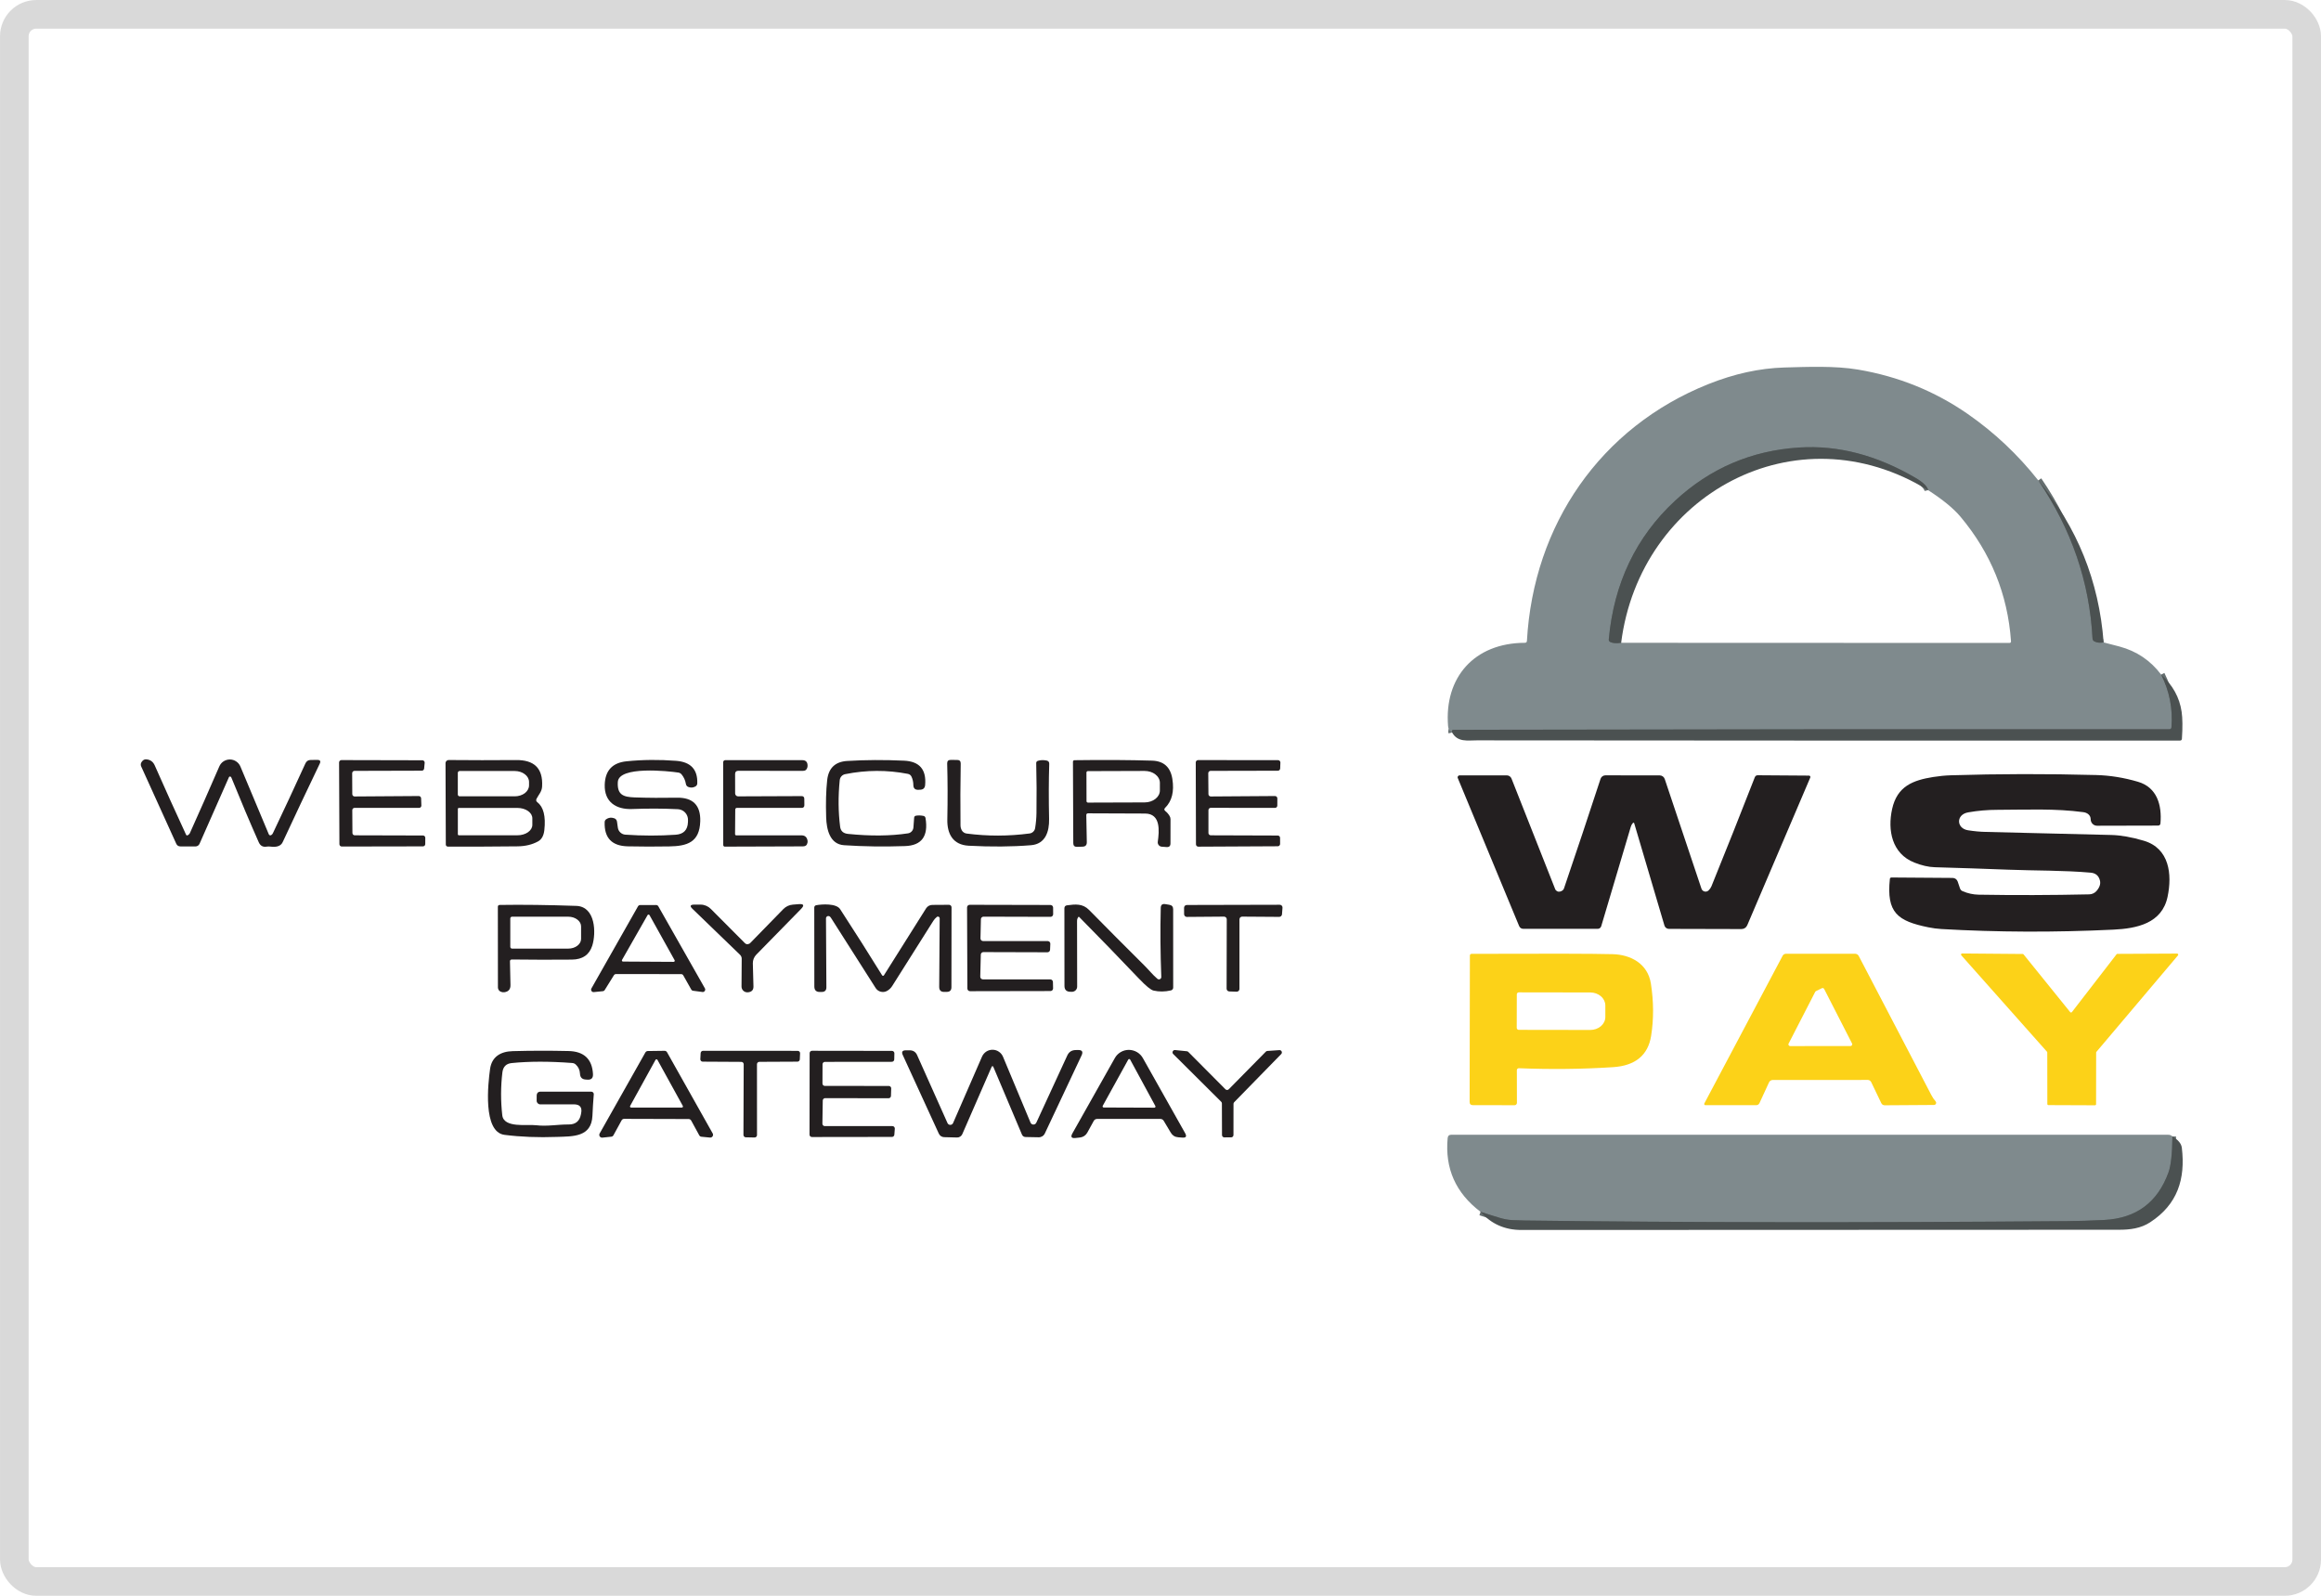 <svg width="64" height="44" viewBox="0 0 64 44" fill="none" xmlns="http://www.w3.org/2000/svg">
<rect x="0.395" y="0.395" width="63.211" height="43.211" rx="0.605" stroke="#D9D9D9" stroke-width="0.789"/>
<g clip-path="url(#clip0_2755_1979)">
<path d="M56.204 13.246C57.119 14.589 57.618 16.043 57.7 17.606C57.702 17.641 57.718 17.666 57.748 17.683C57.817 17.721 57.903 17.731 58.006 17.713" stroke="#656E6F" stroke-width="0.2"/>
<path d="M59.592 18.6C59.822 19.057 59.917 19.541 59.877 20.052C59.874 20.089 59.853 20.108 59.816 20.108C53.605 20.103 47.392 20.108 41.175 20.121C40.789 20.122 40.422 20.123 40.075 20.124C40.039 20.124 40.027 20.148 40.04 20.196" stroke="#656E6F" stroke-width="0.2"/>
<path d="M59.903 31.335C59.898 31.812 59.862 32.142 59.795 32.325C59.494 33.156 58.904 33.593 58.023 33.638C57.644 33.657 57.302 33.668 56.999 33.67C51.419 33.715 46.436 33.709 42.051 33.653C41.938 33.652 41.821 33.648 41.699 33.642C41.586 33.636 41.472 33.615 41.355 33.58C41.18 33.527 41.003 33.472 40.825 33.413" stroke="#656E6F" stroke-width="0.2"/>
<path d="M53.167 13.516C53.144 13.411 53.028 13.298 52.821 13.177C51.75 12.55 50.681 12.271 49.614 12.339C48.298 12.422 47.157 12.911 46.191 13.805C45.114 14.802 44.504 16.076 44.361 17.627C44.358 17.662 44.372 17.688 44.404 17.703C44.472 17.736 44.571 17.743 44.702 17.724" stroke="#656E6F" stroke-width="0.2"/>
<path d="M56.204 13.246C57.119 14.589 57.618 16.043 57.7 17.606C57.702 17.641 57.718 17.666 57.748 17.683C57.817 17.721 57.903 17.731 58.006 17.713C58.157 17.75 58.303 17.788 58.445 17.827C58.917 17.954 59.299 18.212 59.592 18.6C59.822 19.057 59.917 19.541 59.877 20.052C59.874 20.089 59.853 20.108 59.816 20.108C53.605 20.103 47.392 20.108 41.175 20.121C40.789 20.122 40.422 20.123 40.075 20.124C40.039 20.124 40.027 20.148 40.04 20.196C39.973 20.159 39.936 20.102 39.93 20.024C39.818 18.681 40.652 17.728 42.047 17.724C42.083 17.724 42.102 17.706 42.104 17.67C42.284 14.465 44.135 11.78 47.102 10.593C47.819 10.306 48.518 10.153 49.199 10.133C49.848 10.115 50.6 10.084 51.23 10.19C52.342 10.377 53.352 10.785 54.26 11.415C54.993 11.924 55.641 12.534 56.204 13.246ZM44.702 17.724L55.406 17.728C55.439 17.728 55.454 17.712 55.452 17.679C55.361 16.39 54.896 15.246 54.057 14.245C53.868 14.02 53.572 13.777 53.167 13.516C53.144 13.411 53.028 13.298 52.821 13.177C51.75 12.55 50.681 12.271 49.614 12.339C48.298 12.422 47.157 12.911 46.191 13.805C45.114 14.802 44.504 16.076 44.361 17.627C44.358 17.662 44.372 17.688 44.404 17.703C44.472 17.736 44.571 17.743 44.702 17.724Z" fill="#7F8A8D"/>
<path d="M53.167 13.516C49.525 11.274 45.22 13.644 44.702 17.724C44.571 17.743 44.472 17.736 44.404 17.703C44.372 17.688 44.358 17.662 44.361 17.627C44.504 16.076 45.114 14.802 46.191 13.805C47.157 12.911 48.298 12.422 49.614 12.339C50.681 12.271 51.75 12.55 52.821 13.177C53.028 13.298 53.144 13.411 53.167 13.516Z" fill="#4B5151"/>
<path d="M56.204 13.246C57.277 14.532 57.878 16.021 58.006 17.713C57.903 17.731 57.817 17.721 57.748 17.683C57.718 17.666 57.702 17.641 57.7 17.606C57.618 16.043 57.119 14.589 56.204 13.246Z" fill="#4B5151"/>
<path d="M59.592 18.6C59.911 18.89 60.1 19.232 60.157 19.626C60.183 19.803 60.186 20.051 60.165 20.37C60.162 20.403 60.144 20.42 60.111 20.42C53.649 20.422 47.187 20.42 40.725 20.414C40.471 20.413 40.194 20.474 40.04 20.196C40.027 20.148 40.039 20.124 40.075 20.124C40.422 20.123 40.789 20.122 41.175 20.121C47.392 20.108 53.605 20.103 59.816 20.108C59.853 20.108 59.874 20.089 59.877 20.052C59.917 19.541 59.822 19.057 59.592 18.6Z" fill="#4B5151"/>
<path d="M6.328 21.414C6.321 21.417 6.316 21.423 6.313 21.429L5.502 23.266C5.492 23.288 5.477 23.306 5.457 23.319C5.437 23.332 5.414 23.339 5.39 23.339L4.975 23.338C4.921 23.338 4.883 23.313 4.86 23.264L3.893 21.133C3.884 21.114 3.881 21.094 3.882 21.073C3.883 21.053 3.89 21.033 3.901 21.016C3.936 20.96 3.978 20.934 4.028 20.937C4.141 20.944 4.221 21 4.267 21.105C4.539 21.722 4.827 22.359 5.131 23.016C5.133 23.02 5.135 23.024 5.139 23.027C5.142 23.029 5.146 23.032 5.15 23.033C5.154 23.035 5.159 23.035 5.163 23.035C5.168 23.034 5.172 23.033 5.176 23.031C5.204 23.016 5.225 22.995 5.238 22.966C5.486 22.415 5.756 21.804 6.048 21.131C6.073 21.074 6.113 21.026 6.165 20.992C6.217 20.959 6.278 20.941 6.34 20.941C6.402 20.942 6.462 20.96 6.513 20.995C6.565 21.029 6.605 21.078 6.629 21.135L7.413 23.006C7.415 23.012 7.419 23.017 7.424 23.021C7.429 23.026 7.434 23.029 7.44 23.031C7.446 23.033 7.453 23.034 7.459 23.033C7.465 23.032 7.471 23.03 7.477 23.027C7.498 23.015 7.514 22.998 7.524 22.976C7.821 22.352 8.12 21.71 8.421 21.051C8.45 20.986 8.5 20.954 8.571 20.954L8.75 20.953C8.828 20.952 8.85 20.987 8.816 21.058C8.463 21.793 8.123 22.514 7.795 23.22C7.746 23.326 7.632 23.367 7.455 23.343C7.42 23.338 7.386 23.339 7.352 23.344C7.251 23.361 7.178 23.321 7.135 23.224C6.888 22.667 6.637 22.074 6.382 21.445C6.369 21.415 6.351 21.405 6.328 21.414Z" fill="#231F20"/>
<path d="M9.782 23.032L11.664 23.037C11.681 23.037 11.697 23.044 11.709 23.056C11.72 23.068 11.727 23.084 11.727 23.101L11.726 23.274C11.726 23.291 11.719 23.307 11.707 23.319C11.695 23.33 11.679 23.337 11.662 23.337L9.423 23.341C9.406 23.341 9.39 23.334 9.378 23.322C9.366 23.31 9.359 23.294 9.359 23.277L9.35 21.022C9.35 21.005 9.357 20.989 9.369 20.977C9.381 20.965 9.397 20.958 9.414 20.958L11.646 20.963C11.655 20.963 11.664 20.965 11.672 20.968C11.68 20.972 11.687 20.977 11.693 20.984C11.699 20.99 11.704 20.998 11.707 21.007C11.71 21.015 11.711 21.024 11.71 21.033L11.695 21.192C11.693 21.208 11.686 21.222 11.675 21.233C11.663 21.244 11.648 21.25 11.632 21.25L9.775 21.255C9.758 21.255 9.742 21.262 9.73 21.274C9.718 21.286 9.711 21.302 9.711 21.319L9.714 21.897C9.714 21.914 9.721 21.93 9.733 21.942C9.745 21.954 9.761 21.961 9.778 21.961L11.548 21.949C11.565 21.949 11.581 21.956 11.592 21.967C11.604 21.979 11.611 21.994 11.612 22.011L11.619 22.21C11.619 22.219 11.618 22.227 11.615 22.235C11.611 22.243 11.607 22.25 11.601 22.257C11.595 22.263 11.588 22.268 11.58 22.271C11.572 22.274 11.563 22.276 11.555 22.276L9.778 22.275C9.769 22.275 9.761 22.277 9.753 22.28C9.745 22.283 9.738 22.288 9.732 22.294C9.726 22.3 9.722 22.307 9.718 22.315C9.715 22.323 9.714 22.331 9.714 22.34L9.718 22.969C9.718 22.986 9.725 23.002 9.737 23.014C9.749 23.025 9.765 23.032 9.782 23.032Z" fill="#231F20"/>
<path d="M14.816 22.119C14.987 22.25 15.052 22.506 15.01 22.888C14.993 23.042 14.935 23.146 14.838 23.199C14.677 23.288 14.489 23.333 14.274 23.336C13.632 23.343 12.99 23.346 12.348 23.343C12.333 23.343 12.319 23.337 12.309 23.327C12.299 23.317 12.293 23.303 12.293 23.288L12.285 21.043C12.285 21.032 12.287 21.02 12.292 21.009C12.296 20.999 12.302 20.989 12.31 20.981C12.319 20.973 12.328 20.967 12.339 20.962C12.349 20.958 12.361 20.956 12.372 20.956C12.979 20.962 13.599 20.962 14.234 20.957C14.711 20.953 14.979 21.166 14.948 21.69C14.94 21.828 14.855 21.908 14.795 22.024C14.776 22.061 14.783 22.093 14.816 22.119ZM12.624 21.309V21.907C12.624 21.92 12.629 21.933 12.639 21.942C12.648 21.952 12.661 21.957 12.674 21.957H14.195C14.299 21.957 14.399 21.925 14.473 21.869C14.546 21.812 14.588 21.735 14.588 21.655V21.561C14.588 21.481 14.546 21.404 14.473 21.348C14.399 21.291 14.299 21.259 14.195 21.259H12.674C12.661 21.259 12.648 21.264 12.639 21.274C12.629 21.283 12.624 21.296 12.624 21.309ZM12.625 22.305V23.003C12.625 23.007 12.626 23.01 12.627 23.014C12.629 23.017 12.63 23.02 12.633 23.023C12.636 23.026 12.639 23.027 12.642 23.029C12.646 23.03 12.649 23.031 12.653 23.031H14.27C14.324 23.031 14.377 23.024 14.426 23.009C14.476 22.995 14.521 22.974 14.559 22.947C14.597 22.92 14.627 22.889 14.648 22.854C14.668 22.819 14.679 22.782 14.679 22.744V22.564C14.679 22.526 14.668 22.489 14.648 22.454C14.627 22.419 14.597 22.388 14.559 22.361C14.521 22.334 14.476 22.313 14.426 22.299C14.377 22.285 14.324 22.277 14.27 22.277H12.653C12.649 22.277 12.646 22.278 12.642 22.279C12.639 22.281 12.636 22.283 12.633 22.285C12.63 22.288 12.629 22.291 12.627 22.294C12.626 22.298 12.625 22.301 12.625 22.305Z" fill="#231F20"/>
<path d="M18.97 22.667L18.971 22.615C18.974 22.538 18.946 22.463 18.894 22.406C18.842 22.349 18.77 22.316 18.693 22.312C18.293 22.292 17.871 22.29 17.428 22.307C16.99 22.324 16.66 22.114 16.675 21.635C16.687 21.245 16.888 21.03 17.278 20.991C17.721 20.946 18.176 20.942 18.643 20.978C19.046 21.009 19.24 21.216 19.227 21.599C19.226 21.638 19.208 21.667 19.174 21.686C19.111 21.721 19.045 21.725 18.978 21.698C18.961 21.692 18.947 21.681 18.936 21.667C18.924 21.653 18.917 21.637 18.914 21.619C18.897 21.517 18.857 21.428 18.794 21.352C18.771 21.325 18.74 21.307 18.705 21.302C18.431 21.26 17.064 21.114 17.036 21.56C17.014 21.918 17.189 21.976 17.501 21.987C17.882 22 18.269 22.002 18.662 21.995C19.106 21.986 19.322 22.203 19.309 22.645C19.291 23.228 18.945 23.33 18.453 23.338C18.066 23.345 17.686 23.344 17.313 23.336C16.872 23.327 16.659 23.104 16.673 22.668C16.674 22.635 16.688 22.608 16.715 22.589C16.782 22.542 16.857 22.533 16.94 22.563C16.959 22.57 16.976 22.582 16.989 22.598C17.002 22.614 17.01 22.633 17.013 22.653L17.037 22.822C17.044 22.873 17.068 22.919 17.106 22.954C17.143 22.989 17.191 23.01 17.242 23.014C17.719 23.047 18.182 23.047 18.632 23.016C18.849 23.001 18.962 22.885 18.97 22.667Z" fill="#231F20"/>
<path d="M20.325 22.275C20.292 22.275 20.275 22.292 20.274 22.325L20.269 22.996C20.269 23.021 20.282 23.034 20.308 23.034L22.097 23.033C22.19 23.032 22.247 23.078 22.266 23.17C22.27 23.191 22.27 23.211 22.267 23.231C22.255 23.302 22.213 23.337 22.142 23.337L19.985 23.344C19.979 23.344 19.974 23.343 19.969 23.341C19.964 23.339 19.959 23.335 19.955 23.331C19.951 23.327 19.948 23.323 19.946 23.317C19.944 23.312 19.943 23.307 19.943 23.301L19.941 21.017C19.941 21.002 19.947 20.987 19.958 20.976C19.969 20.965 19.983 20.959 19.999 20.959L22.123 20.96C22.216 20.96 22.264 21.007 22.268 21.1C22.269 21.119 22.267 21.138 22.263 21.157C22.248 21.222 22.207 21.255 22.14 21.255L20.359 21.253C20.3 21.253 20.27 21.282 20.27 21.341L20.271 21.877C20.271 21.898 20.279 21.919 20.295 21.934C20.31 21.95 20.33 21.958 20.352 21.958L22.101 21.951C22.152 21.95 22.177 21.975 22.178 22.026L22.18 22.197C22.181 22.25 22.155 22.276 22.102 22.276L20.325 22.275Z" fill="#231F20"/>
<path d="M25.134 21.415C25.125 21.395 25.111 21.378 25.094 21.364C25.076 21.351 25.056 21.342 25.035 21.338C24.462 21.227 23.886 21.229 23.305 21.346C23.265 21.354 23.229 21.374 23.202 21.404C23.175 21.434 23.159 21.472 23.155 21.512C23.11 21.961 23.114 22.388 23.166 22.795C23.181 22.914 23.253 22.98 23.383 22.993C24 23.056 24.552 23.051 25.037 22.978C25.077 22.972 25.113 22.953 25.14 22.923C25.168 22.893 25.184 22.855 25.187 22.815L25.207 22.548C25.209 22.516 25.226 22.497 25.258 22.491C25.321 22.48 25.389 22.482 25.46 22.496C25.495 22.503 25.515 22.523 25.521 22.558C25.603 23.057 25.414 23.314 24.953 23.329C24.376 23.349 23.816 23.341 23.275 23.305C22.88 23.279 22.792 22.869 22.781 22.539C22.768 22.142 22.777 21.799 22.809 21.51C22.846 21.178 23.03 21.002 23.361 20.982C23.865 20.951 24.388 20.949 24.929 20.974C25.354 20.993 25.547 21.217 25.51 21.646C25.503 21.729 25.457 21.772 25.374 21.775L25.325 21.777C25.233 21.781 25.186 21.737 25.185 21.645C25.184 21.562 25.167 21.485 25.134 21.415Z" fill="#231F20"/>
<path d="M26.52 22.893C26.533 22.917 26.552 22.938 26.575 22.953C26.598 22.969 26.624 22.979 26.652 22.983C27.231 23.059 27.811 23.058 28.391 22.981C28.429 22.976 28.464 22.959 28.491 22.932C28.519 22.906 28.537 22.871 28.543 22.833C28.566 22.692 28.578 22.555 28.58 22.42C28.587 21.951 28.584 21.492 28.573 21.043C28.572 21.01 28.588 20.988 28.62 20.978C28.69 20.955 28.77 20.953 28.859 20.97C28.909 20.98 28.933 21.01 28.932 21.061C28.917 21.52 28.916 22.026 28.928 22.581C28.935 22.928 28.829 23.273 28.428 23.305C27.901 23.348 27.329 23.352 26.711 23.319C26.278 23.296 26.113 22.994 26.122 22.592C26.133 22.049 26.132 21.535 26.118 21.05C26.117 20.985 26.148 20.953 26.212 20.953L26.393 20.954C26.46 20.954 26.492 20.987 26.491 21.054C26.481 21.611 26.479 22.179 26.485 22.757C26.486 22.806 26.497 22.851 26.52 22.893Z" fill="#231F20"/>
<path d="M32.132 22.362C32.182 22.402 32.222 22.449 32.253 22.503C32.268 22.529 32.276 22.557 32.276 22.587L32.275 23.256C32.275 23.327 32.239 23.361 32.168 23.356L32.035 23.346C32.019 23.345 32.003 23.34 31.988 23.333C31.974 23.326 31.961 23.315 31.951 23.302C31.94 23.29 31.933 23.275 31.928 23.259C31.924 23.244 31.923 23.227 31.925 23.211C31.966 22.914 32.011 22.435 31.577 22.432C31.034 22.429 30.51 22.427 30.004 22.426C29.97 22.426 29.953 22.443 29.954 22.477L29.968 23.223C29.969 23.302 29.931 23.342 29.852 23.345L29.699 23.35C29.63 23.352 29.595 23.318 29.595 23.249L29.586 21.002C29.586 20.991 29.59 20.981 29.598 20.973C29.606 20.966 29.616 20.961 29.627 20.961C30.429 20.95 31.142 20.954 31.766 20.973C32.089 20.983 32.276 21.151 32.327 21.478C32.382 21.824 32.315 22.089 32.128 22.274C32.097 22.305 32.098 22.334 32.132 22.362ZM29.958 21.302L29.96 22.092C29.96 22.097 29.961 22.102 29.963 22.107C29.965 22.112 29.968 22.116 29.972 22.119C29.976 22.123 29.98 22.126 29.985 22.127C29.99 22.129 29.995 22.13 30 22.13L31.563 22.125C31.675 22.125 31.782 22.089 31.861 22.027C31.939 21.966 31.983 21.882 31.983 21.795V21.583C31.983 21.54 31.971 21.497 31.95 21.458C31.929 21.418 31.897 21.382 31.858 21.352C31.819 21.321 31.772 21.297 31.721 21.281C31.669 21.265 31.614 21.257 31.559 21.257L29.996 21.262C29.991 21.262 29.986 21.263 29.981 21.265C29.976 21.267 29.972 21.27 29.969 21.274C29.965 21.278 29.962 21.282 29.96 21.287C29.959 21.292 29.958 21.297 29.958 21.302Z" fill="#231F20"/>
<path d="M33.386 23.032L35.233 23.038C35.25 23.038 35.266 23.045 35.278 23.056C35.29 23.068 35.297 23.084 35.297 23.101L35.298 23.27C35.298 23.287 35.291 23.303 35.279 23.315C35.268 23.327 35.252 23.334 35.235 23.334L33.042 23.345C33.025 23.345 33.009 23.338 32.997 23.326C32.985 23.314 32.978 23.298 32.978 23.281L32.972 21.022C32.972 21.005 32.979 20.989 32.991 20.977C33.003 20.965 33.019 20.958 33.036 20.958L35.242 20.96C35.251 20.96 35.259 20.962 35.267 20.965C35.275 20.968 35.282 20.973 35.288 20.98C35.294 20.986 35.298 20.993 35.302 21.001C35.305 21.009 35.306 21.017 35.306 21.026L35.3 21.189C35.299 21.206 35.292 21.221 35.281 21.233C35.269 21.244 35.253 21.251 35.236 21.251L33.381 21.255C33.364 21.255 33.348 21.262 33.336 21.274C33.324 21.286 33.317 21.302 33.317 21.319L33.322 21.897C33.322 21.914 33.329 21.93 33.341 21.942C33.353 21.954 33.369 21.961 33.386 21.961L35.158 21.949C35.166 21.949 35.175 21.951 35.183 21.954C35.191 21.957 35.198 21.962 35.203 21.968C35.209 21.974 35.214 21.981 35.217 21.989C35.221 21.997 35.222 22.006 35.222 22.014L35.221 22.213C35.221 22.23 35.214 22.246 35.202 22.258C35.19 22.269 35.174 22.276 35.157 22.276L33.386 22.274C33.369 22.274 33.353 22.281 33.341 22.293C33.329 22.305 33.322 22.321 33.322 22.338V22.968C33.322 22.985 33.329 23.001 33.341 23.013C33.353 23.025 33.369 23.032 33.386 23.032Z" fill="#231F20"/>
<path d="M57.905 24.281C57.872 24.147 57.787 24.074 57.65 24.062C56.908 23.996 56.106 24.008 55.381 23.98C54.704 23.954 54.027 23.931 53.35 23.912C53.178 23.907 52.989 23.864 52.783 23.782C52.167 23.535 52.045 22.892 52.174 22.307C52.313 21.678 52.747 21.514 53.308 21.424C53.473 21.398 53.635 21.382 53.794 21.377C55.109 21.336 56.444 21.334 57.801 21.37C58.182 21.38 58.567 21.442 58.954 21.556C59.483 21.711 59.616 22.207 59.573 22.701C59.57 22.743 59.547 22.764 59.505 22.764L57.827 22.768C57.804 22.768 57.781 22.764 57.759 22.755C57.737 22.746 57.718 22.733 57.701 22.716C57.685 22.7 57.672 22.68 57.663 22.659C57.654 22.637 57.649 22.614 57.649 22.591C57.649 22.474 57.554 22.408 57.448 22.394C56.676 22.289 55.889 22.327 55.085 22.329C54.81 22.329 54.54 22.352 54.273 22.399C53.928 22.458 53.944 22.843 54.267 22.893C54.44 22.92 54.601 22.935 54.75 22.938C55.908 22.967 57.066 22.995 58.225 23.023C58.485 23.03 58.782 23.083 59.116 23.182C59.82 23.392 59.899 24.107 59.77 24.724C59.617 25.462 58.92 25.602 58.276 25.633C56.653 25.711 55.072 25.705 53.532 25.616C53.412 25.609 53.293 25.593 53.175 25.569C52.323 25.396 52.014 25.166 52.112 24.233C52.113 24.223 52.118 24.213 52.126 24.206C52.133 24.199 52.144 24.195 52.154 24.195L53.843 24.207C53.874 24.207 53.904 24.217 53.929 24.235C53.954 24.253 53.972 24.279 53.982 24.308L54.045 24.494C54.057 24.53 54.08 24.556 54.115 24.571C54.26 24.634 54.408 24.666 54.56 24.669C55.557 24.686 56.574 24.683 57.612 24.66C57.65 24.659 57.686 24.65 57.72 24.634C57.754 24.619 57.784 24.596 57.809 24.568C57.895 24.469 57.927 24.373 57.905 24.281Z" fill="#231F20"/>
<path d="M45.027 22.691C44.999 22.722 44.979 22.757 44.968 22.797C44.694 23.723 44.423 24.637 44.153 25.538C44.146 25.559 44.133 25.578 44.116 25.591C44.098 25.604 44.077 25.611 44.055 25.611H42.008C41.949 25.61 41.909 25.583 41.887 25.529L40.197 21.453C40.193 21.445 40.192 21.436 40.193 21.427C40.194 21.419 40.197 21.41 40.202 21.403C40.207 21.396 40.213 21.39 40.221 21.385C40.229 21.381 40.238 21.379 40.247 21.379H41.548C41.576 21.379 41.604 21.387 41.627 21.403C41.651 21.419 41.669 21.442 41.679 21.468L42.882 24.513C42.892 24.54 42.912 24.561 42.937 24.574C42.962 24.587 42.992 24.59 43.019 24.583C43.075 24.568 43.111 24.539 43.126 24.496C43.472 23.478 43.808 22.471 44.134 21.475C44.143 21.447 44.161 21.422 44.186 21.404C44.21 21.387 44.239 21.378 44.269 21.378L45.766 21.38C45.797 21.38 45.826 21.39 45.851 21.408C45.876 21.426 45.894 21.451 45.904 21.48L46.916 24.502C46.922 24.521 46.933 24.538 46.948 24.552C46.963 24.566 46.981 24.576 47 24.581C47.02 24.586 47.04 24.586 47.06 24.581C47.079 24.576 47.097 24.566 47.112 24.552C47.147 24.519 47.174 24.48 47.193 24.435C47.596 23.442 47.994 22.441 48.387 21.433C48.402 21.394 48.431 21.375 48.472 21.376L49.882 21.386C49.888 21.386 49.894 21.387 49.9 21.39C49.906 21.393 49.91 21.398 49.914 21.403C49.917 21.408 49.919 21.414 49.92 21.421C49.92 21.427 49.919 21.433 49.917 21.439L48.18 25.51C48.166 25.542 48.144 25.569 48.115 25.588C48.087 25.607 48.053 25.617 48.019 25.617L46.018 25.612C45.99 25.612 45.964 25.603 45.942 25.586C45.92 25.57 45.904 25.547 45.896 25.52L45.062 22.699C45.061 22.695 45.059 22.692 45.056 22.69C45.053 22.687 45.05 22.685 45.046 22.684C45.043 22.684 45.039 22.684 45.036 22.685C45.032 22.686 45.029 22.688 45.027 22.691Z" fill="#231F20"/>
<path d="M20.668 26.017C20.673 26.014 20.677 26.011 20.681 26.008L21.599 25.067C21.672 24.993 21.76 24.952 21.863 24.943L22.025 24.93C22.164 24.919 22.185 24.963 22.088 25.063L20.853 26.324C20.822 26.356 20.798 26.393 20.782 26.434C20.766 26.475 20.758 26.519 20.759 26.563L20.776 27.198C20.778 27.293 20.732 27.346 20.638 27.359C20.63 27.36 20.622 27.36 20.613 27.361C20.591 27.362 20.57 27.359 20.55 27.351C20.53 27.344 20.512 27.332 20.496 27.317C20.48 27.302 20.468 27.285 20.46 27.265C20.451 27.245 20.447 27.224 20.447 27.202L20.452 26.436C20.452 26.393 20.436 26.356 20.405 26.325L19.092 25.057C19.017 24.984 19.032 24.946 19.135 24.943C19.197 24.941 19.26 24.941 19.325 24.943C19.43 24.945 19.529 24.989 19.602 25.063C19.924 25.389 20.237 25.703 20.541 26.006C20.576 26.041 20.619 26.044 20.668 26.017Z" fill="#231F20"/>
<path d="M29.734 25.285C29.71 25.317 29.699 25.353 29.699 25.392C29.7 26.001 29.701 26.604 29.702 27.203C29.702 27.222 29.698 27.241 29.691 27.259C29.683 27.277 29.672 27.293 29.659 27.306C29.645 27.32 29.628 27.33 29.61 27.337C29.592 27.344 29.573 27.348 29.554 27.347L29.509 27.346C29.405 27.343 29.352 27.289 29.352 27.184L29.35 25.046C29.35 24.997 29.374 24.969 29.423 24.962C29.649 24.933 29.851 24.907 30.032 25.091C30.52 25.588 31.028 26.097 31.554 26.62C31.677 26.742 31.784 26.879 31.915 26.989C31.924 26.997 31.936 27.002 31.949 27.004C31.961 27.005 31.974 27.003 31.985 26.998C31.997 26.992 32.006 26.984 32.013 26.973C32.019 26.962 32.022 26.95 32.022 26.937C31.997 26.288 31.991 25.653 32.007 25.032C32.009 24.95 32.05 24.916 32.131 24.929L32.246 24.948C32.315 24.96 32.349 25.001 32.349 25.07L32.35 27.231C32.35 27.249 32.344 27.266 32.333 27.28C32.322 27.294 32.306 27.304 32.289 27.308C32.121 27.347 31.962 27.348 31.809 27.313C31.733 27.296 31.602 27.188 31.413 26.991C30.864 26.414 30.312 25.845 29.757 25.283C29.755 25.281 29.753 25.28 29.751 25.279C29.749 25.279 29.747 25.278 29.745 25.279C29.743 25.279 29.741 25.279 29.739 25.28C29.737 25.282 29.735 25.283 29.734 25.285Z" fill="#231F20"/>
<path d="M14.062 26.504L14.076 27.161C14.078 27.278 14.021 27.344 13.905 27.359C13.869 27.363 13.834 27.357 13.801 27.341C13.78 27.331 13.762 27.314 13.749 27.294C13.737 27.274 13.73 27.251 13.73 27.227L13.728 25.006C13.727 24.971 13.745 24.953 13.781 24.952C14.408 24.942 15.111 24.951 15.891 24.978C16.425 24.997 16.441 25.729 16.331 26.075C16.25 26.328 16.063 26.456 15.769 26.459C15.226 26.464 14.672 26.463 14.109 26.456C14.103 26.456 14.097 26.457 14.091 26.46C14.085 26.462 14.08 26.466 14.075 26.47C14.071 26.475 14.068 26.48 14.065 26.486C14.063 26.491 14.062 26.498 14.062 26.504ZM14.071 25.325V26.107C14.071 26.12 14.076 26.133 14.085 26.142C14.095 26.151 14.107 26.156 14.12 26.156H15.669C15.763 26.156 15.853 26.128 15.919 26.078C15.986 26.027 16.023 25.959 16.023 25.888V25.544C16.023 25.473 15.986 25.405 15.919 25.355C15.853 25.304 15.763 25.276 15.669 25.276H14.12C14.107 25.276 14.095 25.281 14.085 25.29C14.076 25.3 14.071 25.312 14.071 25.325Z" fill="#231F20"/>
<path d="M16.623 27.33L16.374 27.355C16.361 27.356 16.349 27.354 16.338 27.349C16.327 27.343 16.317 27.335 16.31 27.325C16.303 27.314 16.3 27.302 16.299 27.29C16.299 27.277 16.302 27.265 16.308 27.254L17.593 24.989C17.599 24.979 17.608 24.97 17.618 24.964C17.628 24.958 17.64 24.955 17.652 24.955L18.092 24.954C18.104 24.954 18.116 24.957 18.127 24.963C18.137 24.969 18.146 24.977 18.152 24.988L19.437 27.251C19.443 27.262 19.446 27.274 19.446 27.287C19.445 27.3 19.441 27.312 19.434 27.323C19.427 27.333 19.417 27.341 19.406 27.347C19.394 27.352 19.381 27.354 19.369 27.352L19.112 27.318C19.101 27.317 19.091 27.313 19.082 27.307C19.073 27.301 19.066 27.293 19.061 27.284L18.841 26.894C18.835 26.883 18.826 26.874 18.816 26.868C18.805 26.862 18.793 26.859 18.781 26.859L16.986 26.858C16.974 26.858 16.963 26.861 16.953 26.866C16.943 26.872 16.934 26.88 16.928 26.89L16.674 27.299C16.668 27.308 16.661 27.315 16.652 27.32C16.643 27.326 16.633 27.329 16.623 27.33ZM17.152 26.467C17.149 26.472 17.148 26.477 17.148 26.482C17.148 26.487 17.149 26.493 17.152 26.497C17.155 26.502 17.158 26.506 17.163 26.509C17.168 26.511 17.173 26.513 17.178 26.513L18.575 26.521C18.58 26.521 18.586 26.52 18.59 26.517C18.595 26.514 18.599 26.51 18.602 26.506C18.604 26.501 18.606 26.496 18.606 26.49C18.606 26.485 18.605 26.48 18.602 26.475L17.91 25.233C17.907 25.228 17.903 25.224 17.899 25.221C17.894 25.219 17.888 25.217 17.883 25.217C17.877 25.217 17.872 25.219 17.867 25.221C17.863 25.224 17.859 25.228 17.856 25.233L17.152 26.467Z" fill="#231F20"/>
<path d="M24.374 26.892L25.537 25.045C25.555 25.016 25.581 24.992 25.611 24.976C25.64 24.96 25.674 24.951 25.708 24.951L26.168 24.948C26.177 24.948 26.186 24.95 26.195 24.953C26.203 24.956 26.211 24.962 26.217 24.968C26.224 24.975 26.229 24.983 26.233 24.991C26.236 25 26.238 25.009 26.238 25.018L26.235 27.219C26.235 27.306 26.192 27.349 26.106 27.349L26.036 27.35C25.943 27.351 25.897 27.304 25.898 27.211L25.911 25.323C25.911 25.314 25.909 25.304 25.904 25.297C25.899 25.288 25.892 25.282 25.883 25.278C25.875 25.274 25.866 25.272 25.856 25.273C25.847 25.274 25.838 25.278 25.831 25.284C25.793 25.315 25.761 25.351 25.735 25.392C25.369 25.971 24.991 26.569 24.602 27.187C24.567 27.242 24.521 27.287 24.464 27.32C24.411 27.351 24.348 27.36 24.289 27.345C24.229 27.331 24.178 27.294 24.145 27.242C23.709 26.559 23.299 25.915 22.915 25.31C22.904 25.292 22.891 25.278 22.878 25.269C22.868 25.262 22.857 25.258 22.845 25.258C22.833 25.257 22.821 25.259 22.811 25.265C22.8 25.271 22.791 25.279 22.785 25.289C22.779 25.299 22.776 25.311 22.776 25.323L22.787 27.22C22.788 27.308 22.744 27.352 22.655 27.351H22.603C22.505 27.351 22.456 27.302 22.455 27.203L22.453 25.022C22.453 25.007 22.458 24.993 22.467 24.982C22.477 24.971 22.489 24.963 22.504 24.96C22.668 24.929 23.06 24.906 23.166 25.068C23.571 25.691 23.957 26.299 24.323 26.891C24.326 26.895 24.329 26.899 24.334 26.902C24.338 26.905 24.343 26.906 24.349 26.906C24.354 26.906 24.359 26.905 24.363 26.903C24.368 26.9 24.371 26.896 24.374 26.892Z" fill="#231F20"/>
<path d="M27.048 25.345L27.036 25.874C27.036 25.884 27.037 25.893 27.041 25.902C27.044 25.911 27.049 25.919 27.056 25.926C27.063 25.933 27.071 25.939 27.08 25.942C27.089 25.946 27.098 25.948 27.108 25.948H28.89C28.9 25.948 28.909 25.95 28.918 25.954C28.927 25.958 28.935 25.963 28.942 25.97C28.949 25.977 28.954 25.985 28.957 25.994C28.961 26.004 28.962 26.013 28.962 26.023L28.955 26.188C28.954 26.207 28.946 26.224 28.933 26.237C28.919 26.25 28.901 26.257 28.883 26.257L27.117 26.252C27.098 26.252 27.08 26.259 27.067 26.272C27.053 26.285 27.045 26.303 27.045 26.322L27.03 26.93C27.03 26.94 27.031 26.949 27.035 26.958C27.038 26.967 27.044 26.975 27.05 26.982C27.057 26.989 27.065 26.995 27.074 26.998C27.083 27.002 27.092 27.004 27.102 27.004L28.962 27.005C28.981 27.005 28.999 27.012 29.012 27.026C29.026 27.039 29.034 27.057 29.034 27.076L29.038 27.253C29.038 27.262 29.036 27.272 29.033 27.281C29.029 27.29 29.024 27.298 29.017 27.305C29.011 27.311 29.003 27.317 28.994 27.32C28.985 27.324 28.975 27.326 28.966 27.326L26.747 27.33C26.728 27.33 26.709 27.322 26.696 27.309C26.683 27.295 26.675 27.277 26.675 27.258L26.666 25.02C26.666 25.001 26.674 24.983 26.687 24.969C26.701 24.956 26.719 24.948 26.738 24.948L28.967 24.953C28.986 24.953 29.004 24.961 29.018 24.974C29.031 24.988 29.039 25.006 29.039 25.025L29.04 25.208C29.04 25.227 29.032 25.245 29.019 25.259C29.005 25.272 28.987 25.28 28.968 25.28L27.12 25.275C27.101 25.275 27.083 25.282 27.07 25.295C27.056 25.308 27.048 25.326 27.048 25.345Z" fill="#231F20"/>
<path d="M34.177 25.35V27.268C34.177 27.278 34.175 27.288 34.171 27.298C34.167 27.307 34.161 27.316 34.154 27.323C34.146 27.33 34.138 27.335 34.128 27.339C34.118 27.343 34.108 27.344 34.098 27.344L33.896 27.337C33.876 27.336 33.858 27.328 33.844 27.314C33.831 27.3 33.823 27.281 33.823 27.261L33.827 25.35C33.827 25.34 33.825 25.33 33.821 25.321C33.817 25.311 33.812 25.303 33.804 25.296C33.797 25.289 33.789 25.283 33.779 25.279C33.77 25.276 33.76 25.274 33.75 25.274L32.728 25.282C32.718 25.282 32.708 25.28 32.699 25.277C32.69 25.273 32.681 25.267 32.674 25.261C32.667 25.253 32.661 25.245 32.657 25.236C32.653 25.227 32.651 25.217 32.651 25.207L32.65 25.03C32.65 25.02 32.652 25.01 32.655 25.001C32.659 24.991 32.665 24.983 32.672 24.976C32.679 24.968 32.687 24.963 32.697 24.959C32.706 24.955 32.716 24.953 32.726 24.953L35.288 24.947C35.298 24.947 35.309 24.949 35.318 24.953C35.328 24.957 35.337 24.964 35.344 24.971C35.351 24.979 35.356 24.988 35.36 24.998C35.363 25.008 35.365 25.018 35.364 25.029L35.35 25.211C35.348 25.23 35.34 25.248 35.325 25.261C35.311 25.274 35.292 25.281 35.273 25.281L34.254 25.274C34.244 25.274 34.234 25.276 34.224 25.279C34.215 25.283 34.207 25.289 34.2 25.296C34.192 25.303 34.187 25.311 34.183 25.321C34.179 25.33 34.177 25.34 34.177 25.35Z" fill="#231F20"/>
<path d="M57.131 27.907L58.362 26.313C58.365 26.309 58.368 26.306 58.373 26.304C58.377 26.302 58.381 26.301 58.386 26.301L60.033 26.293C60.039 26.293 60.044 26.294 60.049 26.298C60.054 26.301 60.058 26.305 60.061 26.311C60.063 26.316 60.064 26.322 60.063 26.328C60.062 26.333 60.06 26.339 60.056 26.343L57.807 29.003C57.802 29.008 57.8 29.015 57.8 29.022L57.798 30.446C57.798 30.454 57.795 30.462 57.789 30.467C57.783 30.473 57.776 30.476 57.768 30.476L56.484 30.471C56.476 30.471 56.468 30.468 56.463 30.462C56.457 30.457 56.454 30.449 56.454 30.441L56.452 29.019C56.452 29.012 56.449 29.005 56.444 28.999L54.081 26.34C54.077 26.336 54.074 26.33 54.074 26.325C54.073 26.319 54.074 26.313 54.076 26.308C54.078 26.302 54.082 26.298 54.087 26.295C54.092 26.291 54.098 26.29 54.104 26.29L55.775 26.304C55.779 26.304 55.784 26.305 55.788 26.307C55.792 26.309 55.795 26.312 55.798 26.315L57.084 27.907C57.087 27.911 57.09 27.913 57.094 27.915C57.098 27.917 57.103 27.918 57.107 27.918C57.112 27.918 57.116 27.917 57.12 27.915C57.124 27.913 57.128 27.911 57.131 27.907Z" fill="#FCD218"/>
<path d="M41.882 29.454C41.875 29.454 41.867 29.455 41.86 29.458C41.853 29.46 41.847 29.464 41.842 29.469C41.837 29.474 41.833 29.48 41.83 29.487C41.827 29.494 41.826 29.501 41.826 29.508L41.828 30.41C41.828 30.427 41.821 30.443 41.809 30.455C41.798 30.467 41.782 30.474 41.765 30.474L40.611 30.472C40.553 30.472 40.524 30.443 40.524 30.385L40.531 26.352C40.531 26.318 40.548 26.301 40.583 26.3C42.607 26.292 43.901 26.295 44.466 26.309C44.968 26.322 45.436 26.572 45.522 27.119C45.6 27.618 45.602 28.099 45.529 28.561C45.443 29.097 45.092 29.385 44.477 29.425C43.628 29.48 42.763 29.489 41.882 29.454ZM41.825 27.418L41.823 28.34C41.823 28.355 41.829 28.369 41.839 28.38C41.85 28.39 41.864 28.396 41.879 28.396L43.85 28.399C43.904 28.399 43.958 28.39 44.009 28.372C44.059 28.354 44.105 28.328 44.144 28.295C44.182 28.262 44.213 28.222 44.234 28.179C44.255 28.136 44.266 28.089 44.266 28.042V27.724C44.266 27.629 44.223 27.538 44.145 27.471C44.067 27.403 43.962 27.365 43.852 27.365L41.881 27.362C41.866 27.362 41.852 27.368 41.841 27.378C41.831 27.389 41.825 27.403 41.825 27.418Z" fill="#FCD218"/>
<path d="M48.78 29.843L48.517 30.414C48.498 30.453 48.467 30.473 48.424 30.473H47.025C47.019 30.473 47.014 30.471 47.009 30.469C47.004 30.466 47 30.462 46.997 30.457C46.994 30.452 46.992 30.447 46.992 30.441C46.992 30.436 46.993 30.43 46.996 30.425L49.155 26.353C49.164 26.336 49.177 26.322 49.194 26.313C49.21 26.303 49.228 26.298 49.247 26.298H51.153C51.174 26.298 51.194 26.304 51.212 26.315C51.23 26.326 51.244 26.341 51.254 26.36C51.923 27.642 52.591 28.921 53.257 30.197C53.289 30.259 53.328 30.316 53.374 30.369C53.381 30.378 53.386 30.388 53.388 30.399C53.389 30.41 53.388 30.422 53.383 30.432C53.378 30.442 53.371 30.451 53.361 30.457C53.351 30.463 53.34 30.467 53.329 30.467L51.971 30.476C51.951 30.476 51.932 30.471 51.915 30.461C51.898 30.451 51.885 30.436 51.876 30.418L51.596 29.835C51.587 29.818 51.574 29.803 51.558 29.793C51.541 29.782 51.522 29.777 51.503 29.777L48.883 29.778C48.861 29.778 48.84 29.784 48.822 29.796C48.803 29.807 48.789 29.823 48.78 29.843ZM50.3 27.269C50.294 27.258 50.284 27.249 50.272 27.245C50.26 27.241 50.247 27.242 50.236 27.248L50.074 27.328C50.065 27.333 50.057 27.34 50.053 27.349L49.32 28.774C49.316 28.781 49.314 28.79 49.315 28.798C49.315 28.806 49.317 28.814 49.322 28.821C49.326 28.828 49.332 28.834 49.339 28.838C49.346 28.842 49.355 28.844 49.363 28.844L51.027 28.842C51.035 28.842 51.043 28.84 51.05 28.836C51.057 28.831 51.063 28.826 51.067 28.819C51.072 28.812 51.074 28.804 51.074 28.796C51.075 28.787 51.073 28.779 51.069 28.772L50.3 27.269Z" fill="#FCD218"/>
<path d="M27.339 29.427L26.535 31.271C26.523 31.299 26.502 31.323 26.476 31.34C26.45 31.357 26.42 31.365 26.389 31.364L26.036 31.355C26.005 31.355 25.974 31.345 25.947 31.328C25.921 31.31 25.9 31.286 25.887 31.257L24.894 29.092C24.853 29.004 24.881 28.96 24.978 28.96H25.084C25.181 28.961 25.25 29.005 25.289 29.093L26.127 30.967C26.134 30.982 26.144 30.994 26.158 31.003C26.172 31.012 26.187 31.016 26.203 31.016C26.22 31.016 26.235 31.012 26.249 31.003C26.262 30.994 26.273 30.982 26.28 30.967L27.079 29.133C27.104 29.077 27.145 29.029 27.196 28.995C27.248 28.962 27.308 28.944 27.37 28.945C27.431 28.945 27.491 28.963 27.542 28.998C27.593 29.032 27.633 29.08 27.657 29.137L28.416 30.954C28.422 30.97 28.433 30.983 28.447 30.992C28.461 31.002 28.478 31.007 28.494 31.007C28.511 31.008 28.528 31.003 28.542 30.994C28.556 30.985 28.568 30.972 28.575 30.957L29.429 29.104C29.474 29.005 29.551 28.955 29.66 28.953L29.727 28.952C29.839 28.95 29.871 28.999 29.824 29.1L28.811 31.252C28.796 31.284 28.772 31.312 28.741 31.331C28.711 31.349 28.676 31.359 28.64 31.358L28.282 31.351C28.233 31.35 28.198 31.327 28.179 31.282L27.395 29.427C27.376 29.384 27.358 29.384 27.339 29.427Z" fill="#231F20"/>
<path d="M33.882 30.035L34.905 28.997C34.916 28.986 34.93 28.979 34.946 28.978L35.279 28.955C35.292 28.954 35.304 28.957 35.316 28.964C35.327 28.971 35.335 28.98 35.341 28.992C35.346 29.004 35.348 29.017 35.346 29.029C35.344 29.042 35.338 29.054 35.329 29.063L34.031 30.392C34.019 30.404 34.013 30.42 34.013 30.437L34.012 31.296C34.012 31.313 34.005 31.329 33.993 31.341C33.982 31.353 33.966 31.36 33.949 31.36L33.76 31.361C33.743 31.361 33.727 31.354 33.715 31.343C33.703 31.331 33.696 31.315 33.696 31.298L33.693 30.424C33.693 30.407 33.686 30.391 33.674 30.379L32.35 29.062C32.341 29.053 32.334 29.041 32.332 29.028C32.33 29.015 32.332 29.002 32.337 28.99C32.343 28.978 32.352 28.968 32.363 28.961C32.375 28.955 32.388 28.952 32.401 28.953L32.727 28.986C32.742 28.987 32.755 28.994 32.766 29.004L33.791 30.035C33.797 30.041 33.804 30.046 33.812 30.049C33.82 30.052 33.828 30.054 33.836 30.054C33.845 30.054 33.853 30.052 33.861 30.049C33.869 30.046 33.876 30.041 33.882 30.035Z" fill="#231F20"/>
<path d="M16.017 30.734L16.024 30.698C16.058 30.533 15.991 30.45 15.823 30.45L14.899 30.451C14.886 30.451 14.872 30.448 14.86 30.443C14.848 30.438 14.836 30.43 14.827 30.421C14.818 30.412 14.81 30.4 14.805 30.388C14.8 30.376 14.798 30.362 14.798 30.349L14.799 30.212C14.8 30.137 14.838 30.099 14.913 30.1H16.304C16.314 30.1 16.323 30.102 16.332 30.106C16.341 30.11 16.349 30.115 16.355 30.122C16.361 30.129 16.366 30.137 16.369 30.146C16.373 30.155 16.374 30.165 16.373 30.174C16.356 30.377 16.344 30.574 16.336 30.763C16.311 31.362 15.787 31.332 15.354 31.348C14.836 31.367 14.355 31.348 13.91 31.291C13.306 31.213 13.459 29.866 13.513 29.477C13.56 29.135 13.806 28.992 14.137 28.983C14.643 28.969 15.156 28.968 15.675 28.98C16.103 28.989 16.328 29.201 16.351 29.615C16.357 29.726 16.305 29.778 16.194 29.769L16.148 29.766C16.049 29.759 15.998 29.706 15.993 29.607C15.988 29.504 15.949 29.418 15.875 29.351C15.848 29.326 15.815 29.313 15.778 29.31C15.145 29.262 14.589 29.263 14.108 29.312C13.957 29.327 13.872 29.413 13.853 29.57C13.806 29.963 13.805 30.357 13.85 30.751C13.892 31.111 14.538 30.996 14.782 31.026C15.09 31.063 15.379 31.003 15.683 31.005C15.868 31.006 15.98 30.915 16.017 30.734Z" fill="#231F20"/>
<path d="M17.141 30.89L16.915 31.303C16.909 31.314 16.901 31.323 16.89 31.33C16.88 31.337 16.868 31.341 16.856 31.342L16.61 31.368C16.596 31.369 16.581 31.367 16.569 31.361C16.556 31.355 16.545 31.345 16.537 31.334C16.529 31.322 16.525 31.308 16.525 31.294C16.524 31.279 16.528 31.265 16.535 31.253L17.796 29.019C17.803 29.007 17.812 28.998 17.824 28.991C17.835 28.984 17.849 28.98 17.862 28.98L18.325 28.974C18.339 28.974 18.352 28.977 18.364 28.984C18.376 28.991 18.386 29.001 18.393 29.013L19.652 31.252C19.659 31.264 19.662 31.278 19.662 31.292C19.661 31.306 19.657 31.32 19.649 31.332C19.641 31.343 19.63 31.353 19.618 31.359C19.605 31.365 19.591 31.367 19.577 31.366L19.341 31.343C19.328 31.342 19.316 31.337 19.306 31.331C19.296 31.323 19.287 31.314 19.281 31.303L19.058 30.895C19.051 30.883 19.041 30.873 19.029 30.866C19.017 30.859 19.004 30.855 18.99 30.855L17.209 30.85C17.195 30.85 17.181 30.854 17.169 30.861C17.157 30.868 17.148 30.878 17.141 30.89ZM17.376 30.493C17.373 30.498 17.372 30.503 17.372 30.508C17.372 30.514 17.374 30.519 17.376 30.524C17.379 30.528 17.383 30.532 17.388 30.535C17.392 30.538 17.398 30.539 17.403 30.539H18.801C18.806 30.539 18.812 30.538 18.816 30.535C18.821 30.532 18.825 30.528 18.828 30.524C18.83 30.519 18.832 30.514 18.832 30.508C18.832 30.503 18.831 30.498 18.828 30.493L18.129 29.224C18.126 29.219 18.122 29.215 18.118 29.212C18.113 29.21 18.107 29.208 18.102 29.208C18.096 29.208 18.091 29.21 18.086 29.212C18.082 29.215 18.078 29.219 18.075 29.224L17.376 30.493Z" fill="#231F20"/>
<path d="M20.441 29.279L19.377 29.273C19.368 29.273 19.359 29.271 19.351 29.268C19.343 29.264 19.335 29.259 19.329 29.253C19.323 29.246 19.318 29.238 19.315 29.23C19.312 29.222 19.311 29.213 19.311 29.204L19.32 29.037C19.321 29.02 19.328 29.004 19.34 28.992C19.352 28.98 19.369 28.974 19.386 28.974L21.996 28.975C22.005 28.975 22.014 28.977 22.022 28.98C22.03 28.984 22.038 28.989 22.044 28.995C22.05 29.002 22.055 29.009 22.058 29.018C22.061 29.026 22.062 29.035 22.062 29.044L22.054 29.21C22.053 29.227 22.046 29.243 22.034 29.255C22.021 29.267 22.005 29.273 21.988 29.273L20.939 29.278C20.921 29.278 20.905 29.285 20.892 29.297C20.88 29.31 20.873 29.326 20.873 29.344L20.874 31.298C20.874 31.307 20.872 31.315 20.869 31.323C20.865 31.332 20.86 31.339 20.854 31.345C20.848 31.351 20.84 31.356 20.832 31.359C20.824 31.363 20.816 31.364 20.807 31.364L20.565 31.359C20.547 31.359 20.531 31.352 20.519 31.339C20.507 31.327 20.5 31.31 20.5 31.293L20.507 29.345C20.507 29.328 20.5 29.311 20.488 29.298C20.475 29.286 20.458 29.279 20.441 29.279Z" fill="#231F20"/>
<path d="M22.687 30.344L22.677 30.983C22.677 30.992 22.678 31 22.682 31.009C22.685 31.017 22.69 31.024 22.696 31.03C22.702 31.037 22.709 31.041 22.717 31.045C22.726 31.048 22.734 31.05 22.743 31.05H24.608C24.617 31.05 24.626 31.052 24.634 31.055C24.643 31.059 24.65 31.064 24.656 31.071C24.663 31.078 24.667 31.086 24.67 31.094C24.673 31.103 24.675 31.112 24.674 31.121L24.661 31.287C24.66 31.304 24.652 31.319 24.64 31.331C24.628 31.342 24.612 31.348 24.595 31.348L22.388 31.351C22.37 31.351 22.354 31.344 22.341 31.332C22.329 31.319 22.322 31.302 22.322 31.285L22.325 29.039C22.325 29.021 22.332 29.005 22.344 28.992C22.357 28.98 22.373 28.973 22.391 28.973L24.596 28.976C24.605 28.976 24.613 28.978 24.621 28.981C24.63 28.985 24.637 28.989 24.643 28.996C24.649 29.002 24.654 29.009 24.657 29.017C24.66 29.026 24.662 29.034 24.662 29.043L24.658 29.212C24.658 29.229 24.651 29.246 24.638 29.258C24.626 29.27 24.609 29.277 24.592 29.277L22.747 29.279C22.729 29.279 22.713 29.286 22.7 29.298C22.688 29.311 22.681 29.328 22.681 29.345L22.679 29.876C22.679 29.893 22.686 29.91 22.698 29.923C22.711 29.935 22.727 29.942 22.745 29.942L24.508 29.943C24.517 29.943 24.526 29.945 24.534 29.948C24.542 29.952 24.549 29.957 24.555 29.963C24.561 29.969 24.566 29.977 24.57 29.985C24.573 29.993 24.574 30.002 24.574 30.011L24.568 30.218C24.567 30.235 24.56 30.252 24.548 30.263C24.536 30.275 24.519 30.282 24.502 30.282L22.753 30.279C22.736 30.279 22.719 30.286 22.707 30.298C22.694 30.31 22.687 30.327 22.687 30.344Z" fill="#231F20"/>
<path d="M30.159 30.907L29.981 31.231C29.961 31.267 29.932 31.299 29.898 31.322C29.863 31.345 29.823 31.359 29.782 31.364L29.655 31.378C29.544 31.39 29.516 31.347 29.571 31.25L30.741 29.174C30.779 29.105 30.835 29.049 30.903 29.009C30.971 28.969 31.049 28.948 31.127 28.948C31.206 28.949 31.283 28.97 31.351 29.009C31.419 29.049 31.475 29.106 31.514 29.175L32.68 31.246C32.729 31.335 32.704 31.375 32.603 31.367L32.488 31.358C32.399 31.351 32.331 31.31 32.285 31.233L32.088 30.903C32.078 30.887 32.065 30.875 32.05 30.866C32.034 30.857 32.016 30.852 31.998 30.852H30.25C30.231 30.852 30.213 30.857 30.197 30.867C30.181 30.877 30.168 30.89 30.159 30.907ZM30.407 30.491C30.404 30.496 30.403 30.501 30.403 30.506C30.403 30.512 30.405 30.517 30.407 30.522C30.41 30.526 30.414 30.53 30.419 30.533C30.423 30.535 30.429 30.537 30.434 30.537L31.831 30.542C31.836 30.542 31.842 30.541 31.846 30.538C31.851 30.535 31.855 30.531 31.858 30.527C31.86 30.522 31.862 30.517 31.862 30.511C31.862 30.506 31.86 30.501 31.858 30.496L31.164 29.217C31.161 29.212 31.157 29.208 31.153 29.205C31.148 29.203 31.142 29.201 31.137 29.201C31.131 29.201 31.126 29.203 31.121 29.205C31.117 29.208 31.113 29.212 31.11 29.217L30.407 30.491Z" fill="#231F20"/>
<path d="M59.903 31.335C59.898 31.812 59.862 32.142 59.795 32.325C59.494 33.156 58.904 33.593 58.023 33.638C57.644 33.657 57.302 33.668 56.999 33.67C51.419 33.715 46.436 33.709 42.051 33.653C41.938 33.652 41.821 33.648 41.699 33.642C41.586 33.636 41.471 33.615 41.355 33.58C41.179 33.527 41.003 33.472 40.825 33.413C40.142 32.897 39.84 32.22 39.918 31.382C39.924 31.319 39.958 31.288 40.021 31.288C46.632 31.287 53.217 31.287 59.775 31.288C59.834 31.288 59.877 31.304 59.903 31.335Z" fill="#7F8A8D"/>
<path d="M59.903 31.335C60.063 31.429 60.15 31.534 60.163 31.65C60.265 32.513 60.042 33.211 59.289 33.702C59.029 33.872 58.736 33.908 58.43 33.908C52.937 33.91 47.443 33.912 41.95 33.914C41.493 33.914 41.118 33.747 40.825 33.413C41.003 33.472 41.18 33.527 41.355 33.58C41.472 33.615 41.586 33.636 41.699 33.642C41.821 33.648 41.938 33.652 42.051 33.653C46.436 33.709 51.419 33.715 56.999 33.67C57.302 33.668 57.644 33.657 58.023 33.638C58.904 33.593 59.494 33.156 59.795 32.325C59.862 32.142 59.898 31.812 59.903 31.335Z" fill="#4B5151"/>
</g>
<defs>
<clipPath id="clip0_2755_1979">
<rect width="56.5" height="24" fill="white" transform="translate(3.75 10)"/>
</clipPath>
</defs>
</svg>
